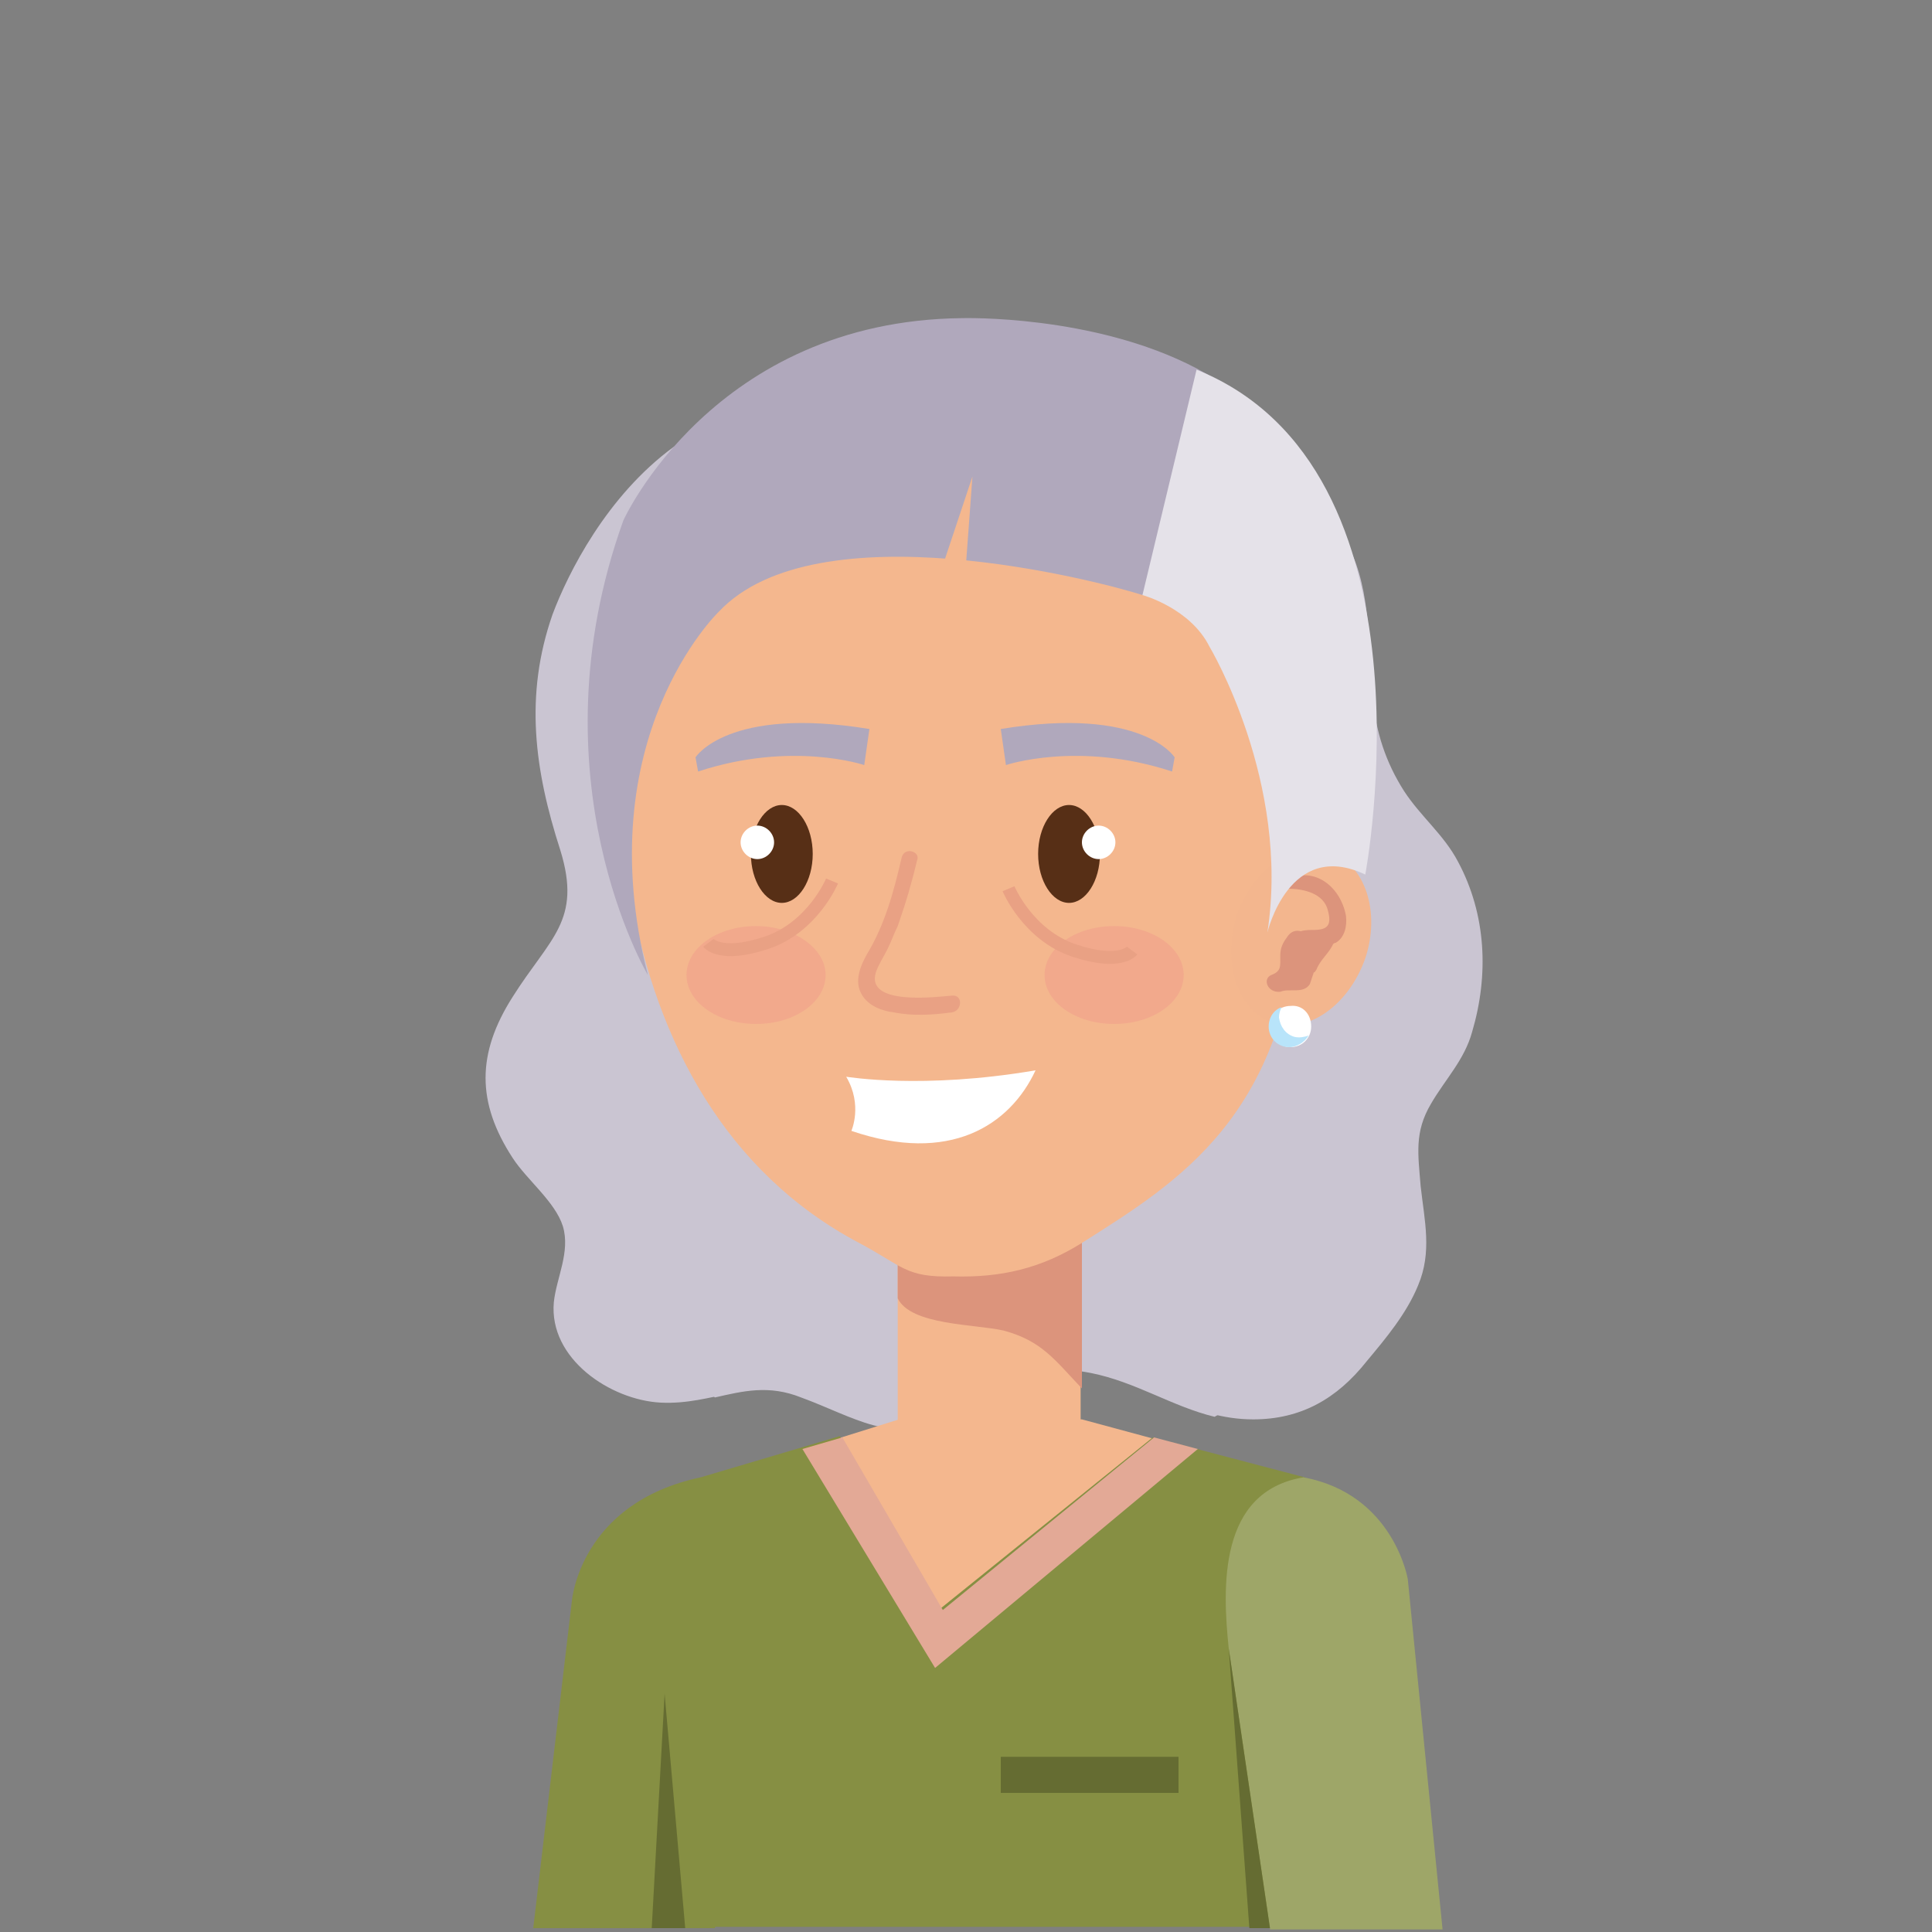 <?xml version="1.0" encoding="UTF-8"?>
<!-- Generator: Adobe Illustrator 25.3.0, SVG Export Plug-In . SVG Version: 6.00 Build 0)  -->
<svg xmlns="http://www.w3.org/2000/svg" xmlns:xlink="http://www.w3.org/1999/xlink" version="1.1" x="0px" y="0px" viewBox="0 0 150 150" style="enable-background:new 0 0 150 150;" xml:space="preserve">
<rect x="0" y="0" width="150" height="150" fill="#808080" stroke="none"/>
<style type="text/css">
	.st0{display:none;}
	.st1{display:inline;}
	.st2{fill:#6CA6C0;}
	.st3{fill:#F4B78E;}
	.st4{fill:#CBEBFB;}
	.st5{fill:#8F5643;}
	.st6{fill:#DC947C;}
	.st7{fill:#572F16;}
	.st8{fill:#CAC5D2;}
	.st9{fill:#E9A184;}
	.st10{fill:#F3B68E;}
	.st11{fill:none;stroke:#E89780;stroke-width:0.873;stroke-miterlimit:10;}
	.st12{fill:#FFFFFF;}
	.st13{fill:#A67868;}
	.st14{fill:#B8E4FA;}
	.st15{fill:#CF5E4A;}
	.st16{fill:#EE7857;}
	.st17{fill:#8AD6F7;}
	.st18{fill:none;stroke:#E9A184;stroke-miterlimit:10;}
	.st19{fill:#868F43;}
	.st20{fill:#39C1D7;}
	.st21{fill:#B0A8BC;}
	.st22{fill:#DA9860;}
	.st23{fill:#E5E2E9;}
	.st24{fill:#9EA668;}
	.st25{fill:#656C32;}
	.st26{fill:#F2A98C;}
	.st27{fill:#E3A996;}
	.st28{fill:#482B21;}
	.st29{fill:#00B9D4;}
	.st30{fill:#3B1600;}
	.st31{fill:#6C4032;}
	.st32{fill:#CDEEEA;}
	.st33{fill:#B4CBD8;}
	.st34{fill:#EABFB0;}
	.st35{fill:#56716E;}
	.st36{fill:#CDA467;}
	.st37{fill:#3E2807;}
	.st38{fill:#563401;}
	.st39{fill:#44BD34;}
	.st40{fill:#AC6801;}
	.st41{fill:#BD8634;}
	.st42{fill:#7A4B49;}
	.st43{fill:#D04700;}
	.st44{fill:#A36462;}
	.st45{fill:#B5B08E;}
	.st46{fill:#413F34;}
	.st47{fill:#514E39;}
	.st48{fill:#382C23;}
	.st49{fill:#BA7C50;}
	.st50{fill:#007B8B;}
	.st51{fill:#D8865B;}
	.st52{fill:#FF5300;}
	.st53{fill:#E1AD80;}
	.st54{fill:#723517;}
	.st55{fill:#005C68;}
	.st56{fill:#337D86;}
	.st57{fill:#00454E;}
</style>
<g id="Calque_1" class="st0">
	<g class="st1">
		<g>
			<g>
				<polygon class="st2" points="62.9,96.5 69.5,96.5 69.5,102.9 60.6,102.9     "></polygon>
			</g>
		</g>
		<g>
			<g>
				<polygon class="st2" points="77.1,96.5 83.9,96.5 83.9,102.9 75,102.9     "></polygon>
			</g>
		</g>
		<g>
			<polygon class="st3" points="45.5,149.8 45.5,106.3 64.1,100.8 81.4,100.8 100.5,107 100.5,149.8    "></polygon>
		</g>
		<g>
			<polygon class="st3" points="45.5,149.8 45.5,106.3 64.1,100.8 81.4,100.8 100.5,107 100.5,149.8    "></polygon>
		</g>
		<g>
			<polygon class="st4" points="45.5,149.8 45.5,106.3 64.1,100.8 69.5,115.5 81.4,100.8 100.5,107 100.5,149.8    "></polygon>
		</g>
		<path class="st5" d="M24.9,149.8h21.8c4.2-33.4-4.9-42.3-4.9-42.3s-12.2,3.4-13.4,13.2L24.9,149.8z"></path>
		<rect x="64.1" y="87.6" class="st3" width="17.3" height="13.7"></rect>
		<path class="st6" d="M74.1,94.4c-2.6-0.5-8.7-0.4-9.9-2.5v-4.4h17.3v11.4C78.9,96.7,77.7,95.1,74.1,94.4z"></path>
		<g>
			<path class="st3" d="M47.9,36.4c2.7-16.2,24.9-16.2,24.9-16.2s22.2,0,24.9,16.2c0,0,3.4,23.3-1.5,38.9     c-2.3,7.2-10.3,12.4-18,15.3c-10.8,3.9-16.9,1.8-21.5-5.1c-7.4-9-7.3-7.2-7.8-15.7C48,52.4,47.9,36.4,47.9,36.4z"></path>
			<g>
				<path class="st7" d="M78.1,53.5c0,2.1,1.1,3.9,2.5,3.9s2.5-1.7,2.5-3.9c0-2.1-1.1-3.9-2.5-3.9C79.2,49.7,78.1,51.4,78.1,53.5z"></path>
				<path class="st7" d="M55.3,53.5c0,2.1,1.1,3.9,2.5,3.9s2.5-1.7,2.5-3.9c0-2.1-1.1-3.9-2.5-3.9C56.4,49.7,55.3,51.4,55.3,53.5z"></path>
			</g>
			<g>
				<path class="st8" d="M63.1,47c0,0-5.7-1.5-13.2,0.4l-0.5-1.9c0,0,3.1-3,14.4-1.6L63.1,47z"></path>
				<path class="st8" d="M75.4,47c0,0,5.7-1.5,13.2,0.4l0.5-1.9c0,0-3.1-3-14.4-1.6L75.4,47z"></path>
			</g>
			<g>
				<g>
					<path class="st9" d="M66.7,51.4c-0.6,2.6-1.1,5.1-1.7,7.7c-0.3,1.4-0.7,2.8-1.2,4.2c-0.2,0.6-0.5,1.2-0.8,1.7s-1,1.4-0.9,2       c0.2,0.7,0.9,1.1,1.5,1.4c2.2,1,4.9,0.7,7.3,0.4c0.9-0.1,0.5-1.4-0.4-1.3c-2,0.3-4.3,0.6-6.2-0.2c-0.3-0.1-0.5-0.3-0.8-0.5       c-0.1-0.1,0.1,0.1,0,0l-0.1-0.1l0,0l0.1,0.1l0,0c0,0.2,0,0.3-0.1,0.5c1-1.8,1.9-3.6,2.5-5.6c0.9-3.2,1.5-6.5,2.2-9.8       C68.2,50.9,66.9,50.5,66.7,51.4L66.7,51.4z"></path>
				</g>
			</g>
			<g>
				<g>
					<path class="st10" d="M96.3,67.9c2.8,0.9,6-1.3,7.2-5c1.2-3.7,0-7.4-2.8-8.3c-2.8-0.9-6,1.3-7.2,5       C92.3,63.2,93.6,66.9,96.3,67.9z"></path>
					<path class="st6" d="M96.2,64.1c0.8-0.3,0.7-0.7,0.7-1.5c0-0.6,0.2-1,0.5-1.4c0.3-0.5,0.7-0.6,1.1-0.5c0.3-0.1,0.7-0.1,1-0.1       c1.1,0,1.4-0.4,1.1-1.5c-0.4-1.3-1.8-1.7-3.1-1.7c-0.6,0-0.8-0.4-0.1-0.7c2.2-1.1,4.3,0.6,4.6,2.8c0.1,0.8-0.1,1.7-0.8,2.1       c0,0-0.1,0-0.2,0.1c-0.3,0.7-1,1.2-1.3,2c-0.1,0.1-0.1,0.2-0.2,0.2c-0.1,0.3-0.2,0.6-0.3,0.9c-0.5,0.8-1.6,0.3-2.3,0.6       C95.9,65.5,95.5,64.4,96.2,64.1z"></path>
				</g>
			</g>
			<path class="st11" d="M70.2,80.8c0,0-1.2,0.4-2.9,0"></path>
			<path class="st12" d="M61.6,74.1l1.4,3.5c0,0,7.1,4.8,12.8-2.3C75.9,75.3,65.3,77.4,61.6,74.1z"></path>
			<g>
				<path class="st8" d="M55.2,13.8c1.6-3.2-4.2-6.1-4.2-6.1c10.8-4,14.2,3.3,14.2,3.3c0.9-3.1-2.5-6.3-2.5-6.3      C74.7,1.6,79,8.3,79,8.3c0.4-2.3-0.8-4.2-0.8-4.2c18.7-0.2,20.4,11.1,20.4,11.1c9.5,1.8,7.9,14.3,7.9,14.3s-0.9,10.1-3.4,26.8      c0,0-5.9-4.2-7,3.5l-2.4-0.2l1.6-16.9c0.2-2.4-0.4-5.1-1.4-7.3c-4.3-8.7-14.5-8.9-22.9-9.3c-8.9-0.4-20.3,0.7-21.9,11.4      c0,0,0,7.6-0.4,19.3c0,0-1.7-13.2-2.5-19.5c-2.3-17.5,1.4-18.8,1.4-18.8s0.4-2.6-4.1-4.2C43.1,14.3,48.5,10.4,55.2,13.8z"></path>
			</g>
			<path class="st12" d="M84.1,52.9c0,0.7-0.6,1.3-1.3,1.3c-0.7,0-1.3-0.6-1.3-1.3s0.6-1.3,1.3-1.3C83.5,51.5,84.1,52.1,84.1,52.9z"></path>
			<path class="st12" d="M60.8,52.9c0,0.7-0.6,1.3-1.3,1.3s-1.3-0.6-1.3-1.3s0.6-1.3,1.3-1.3C60.2,51.5,60.8,52.1,60.8,52.9z"></path>
		</g>
		<path class="st5" d="M59.2,102.2l-13.7,4.1c0,0-10.3,2.1-9.8,7.3L35.2,140v9.7h24V102.2z"></path>
		<path class="st5" d="M105.7,108.6l-19.8-6.4v47.5h26l1.2-32.3C113.1,111.6,105.7,108.6,105.7,108.6z"></path>
		<path class="st5" d="M100.5,149.8c-2.5-30.4,4.7-41.3,4.7-41.3s17.3,2.9,17.4,18.1l0.7,23.2H100.5z"></path>
		<g>
			<polygon class="st13" points="52.3,149.8 59.2,149.8 59.2,102.2 52.1,104.4 48.1,131.5 54.1,134.4 49.4,135.3    "></polygon>
		</g>
		<g>
			<polygon class="st13" points="92.8,149.8 85.9,149.8 85.9,102.2 93,104.4 97,131.5 91,134.4 95.7,135.3    "></polygon>
		</g>
		<g>
			<g>
				<polygon class="st14" points="69.5,115.5 68.2,105.9 64.5,100.9 57.2,103.4     "></polygon>
			</g>
		</g>
		<g>
			<g>
				<polygon class="st14" points="69.5,115.5 74.4,105.9 82.4,98.3 88.4,103.9     "></polygon>
			</g>
		</g>
		<g>
			<polygon class="st15" points="75.8,149.8 74,115.8 68.5,115.8 66.7,149.8    "></polygon>
		</g>
		<g>
			<polygon class="st16" points="74,115.8 76.3,110.8 74.4,105.8 68.2,105.8 66.2,110.8 68.5,115.8    "></polygon>
		</g>
		<g>
			<g>
				<polygon class="st17" points="62.9,96.5 51.6,105.1 60,115.1 67.2,104.5     "></polygon>
			</g>
		</g>
		<g>
			<g>
				<polygon class="st17" points="83.9,96.5 93.1,104.2 85.5,112.5 75.9,104.5     "></polygon>
			</g>
		</g>
		<path class="st18" d="M76.3,58c0,0,1.5,3.6,5.1,4.8s4.5,0,4.5,0"></path>
		<path class="st18" d="M62.6,57.4c0,0-1.5,3.6-5.1,4.8c-3.6,1.2-4.5,0-4.5,0"></path>
	</g>
</g>
<g id="Calque_2">
	<g>
		<path class="st8" d="M52.3,34.7c-5.2,3.8-8.2,9.8-9.4,13C40.7,54,41.5,59.8,43.5,66c1.7,5.5-0.8,6.8-3.7,11.4    c-2.8,4.4-2.8,8.2,0,12.5c1.1,1.7,3.3,3.4,3.9,5.3c0.6,2-0.5,4-0.7,5.9c-0.4,4.4,4.4,7.6,8.3,7.8c4.1,0.2,6.9-2,11-0.5    c4.1,1.5,7.1,3.7,11.1,1.6c4.3-2.3,6.3-4.5,11.4-3.5c4.5,0.8,7.7,3.7,12.5,3.7c3.7,0,6.5-1.6,8.8-4.5c1.5-1.8,3.1-3.7,4-5.9    c1.1-2.6,0.5-5,0.2-7.7c-0.2-2.5-0.5-4.2,0.8-6.4c1.1-1.9,2.6-3.4,3.2-5.6c1.3-4.4,1.1-9.1-1.1-13.2c-1.1-2.1-2.9-3.5-4.2-5.5    c-1.4-2.2-2.2-4.6-2.4-7.2c-0.4-4-0.1-8.2-1.9-11.8c-4.7-9.2-18-7.5-26.3-8c-5.9-0.3-10.8,0.2-16.3,2.2    C58.9,37.7,55.3,35.9,52.3,34.7"></path>
		<path class="st8" d="M98.4,92.1c1.6-3.9,3.8-7.3,3.2-11.7c-0.4-3.7-1.8-7.2-3.9-10.3c-4.2-6.4-10.7-12-18.2-13.9    c-3.4-0.9-6.9-1-10.4-0.8c-4.1,0.2-8.2,0.9-11.4,3.5c-3,5-6.2,10.5-6.7,16.4c-0.2,2.8,0,5.7,1,8.4c0.9,2.3,2.2,4.5,2.8,6.9    c1.2,5.2-2.9,14.1,0.7,17.9c2.2-0.5,4.2-1,6.7,0c4.1,1.5,7.1,3.7,11.1,1.6c4.3-2.3,6.3-4.5,11.4-3.5c3.5,0.7,6.3,2.6,9.6,3.4    C99.8,107.1,96.5,96.6,98.4,92.1z"></path>
		<path class="st3" d="M69.8,110.2l-14.7,4.6c0,0-8,2.3-8,8.8l0.2,13.3h61.9l-0.7-11.3c-0.7-8.9-7.1-10.7-7.1-10.7L84,110.2H69.8z"></path>
		<g>
			<path class="st19" d="M41.4,149.7h14.1l3.1-8.9c12.4-20.8-4.2-26.1-4.2-26.1c-9.4,2-10,9.6-10,9.6L41.4,149.7z"></path>
		</g>
		<polygon class="st3" points="54.4,149.4 53.1,135.3 99.7,135.3 96.9,149.4   "></polygon>
		<polygon class="st20" points="54.4,149.4 53.1,135.3 99.7,135.3 96.9,149.4   "></polygon>
		<rect x="69.7" y="96.6" class="st3" width="14.2" height="13.7"></rect>
		<path class="st6" d="M77.9,103.3c-2.2-0.5-7.2-0.4-8.2-2.5v-4.4H84v11.4C81.9,105.6,80.9,104.1,77.9,103.3z"></path>
		<path class="st3" d="M77,34.4c20,0,24.9,16.8,23.9,35.7C100,86.7,91.4,91.8,84,96.5c-3.2,2-6.3,2.7-10,2.6    c-3.7,0.1-3.9-0.8-7.3-2.6C56.3,91,51,80.8,49,69.8C45.6,51.1,57,34.4,77,34.4z"></path>
		<g>
			<g>
				<path class="st10" d="M98.8,79.4c2.7,0.9,5.9-1.3,7.2-5c1.2-3.6,0-7.3-2.8-8.3c-2.7-0.9-5.9,1.3-7.2,5      C94.9,74.8,96.1,78.5,98.8,79.4z"></path>
				<path class="st6" d="M98.7,75.7c0.8-0.3,0.7-0.7,0.7-1.5c0-0.6,0.2-1,0.5-1.4c0.3-0.5,0.7-0.6,1.1-0.5c0.3-0.1,0.7-0.1,1-0.1      c1.1,0,1.4-0.4,1.1-1.5c-0.3-1.3-1.8-1.7-3.1-1.7c-0.6,0-0.8-0.4-0.1-0.7c2.2-1.1,4.2,0.6,4.6,2.8c0.1,0.8-0.1,1.7-0.8,2.1      c0,0-0.1,0-0.2,0.1c-0.3,0.7-1,1.2-1.3,2c-0.1,0.1-0.1,0.2-0.2,0.2c-0.1,0.3-0.2,0.6-0.3,0.9c-0.5,0.8-1.6,0.3-2.3,0.6      C98.4,77.1,98,76,98.7,75.7z"></path>
			</g>
		</g>
		<g>
			<path class="st7" d="M80.6,66.3c0,2.1,1.1,3.8,2.4,3.8c1.3,0,2.4-1.7,2.4-3.8s-1.1-3.8-2.4-3.8C81.7,62.5,80.6,64.2,80.6,66.3z"></path>
			<path class="st7" d="M58.3,66.3c0,2.1,1.1,3.8,2.4,3.8c1.3,0,2.4-1.7,2.4-3.8s-1.1-3.8-2.4-3.8C59.4,62.5,58.3,64.2,58.3,66.3z"></path>
		</g>
		<g>
			<g>
				<path class="st21" d="M78.1,59.4c0,0,5.6-1.9,12.9,0.5l0.2-1.1c0,0-2.5-4-13.5-2.2L78.1,59.4z"></path>
			</g>
		</g>
		<g>
			<g>
				<path class="st21" d="M67.1,59.4c0,0-5.6-1.9-12.9,0.5L54,58.8c0,0,2.5-4,13.5-2.2L67.1,59.4z"></path>
			</g>
		</g>
		<g>
			<g>
				<path class="st9" d="M70,66.6c-0.6,2.6-1.3,5.2-2.7,7.5c-0.5,0.9-1,2.1-0.4,3.1c0.5,0.9,1.6,1.3,2.5,1.4c1.5,0.3,3,0.2,4.5,0      c0.8-0.1,0.9-1.4,0-1.3c-1.2,0.1-6.7,0.8-5.9-1.8c0.2-0.6,0.6-1.2,0.9-1.8c0.3-0.6,0.5-1.2,0.8-1.8c0.6-1.7,1.1-3.4,1.5-5.1      C71.5,66.1,70.2,65.7,70,66.6L70,66.6z"></path>
			</g>
		</g>
		<g>
			<path class="st12" d="M80.4,83.1c-2,4.3-6.7,7.3-14.3,4.7c0,0,0.9-2-0.4-4.2C65.8,83.6,71.6,84.6,80.4,83.1"></path>
		</g>
		<path class="st21" d="M93.8,29.1c0,0,3,10.9-5.1,17.1c-3.4-1.1-25.3-6.8-32.9,1.3c0,0-10.2,9.8-5.5,28.2c0,0-9.1-15.3-1.9-35.3    c0,0,7-15.5,26.3-15.7c0,0,10.2-0.3,18.2,3.9L93.8,29.1z"></path>
		<path class="st23" d="M93.9,50.2c0,0,6.3,10.5,4.5,22.2c0,0,1.7-7.3,7.6-4.5c0,0,6-31.5-13.1-39.2l-4.2,17.5    C88.7,46.2,92.4,47.2,93.9,50.2z"></path>
		<polygon class="st3" points="75.5,37 74.8,46.5 72.5,46   "></polygon>
		<path class="st19" d="M89.5,111.6l11.8,3.1c0,0,4.4,3.3,3.2,9.3l-5.2,25.6H53.2L52,135.6l-0.4-4.1c-1.5-13.5,2.8-16.8,2.8-16.8    l10.8-3.2l7.8,13.4L89.5,111.6z"></path>
		<path class="st12" d="M86.6,65.4c0,0.7-0.6,1.3-1.3,1.3c-0.7,0-1.3-0.6-1.3-1.3c0-0.7,0.6-1.3,1.3-1.3    C86,64.1,86.6,64.7,86.6,65.4z"></path>
		<path class="st12" d="M60.1,65.4c0,0.7-0.6,1.3-1.3,1.3c-0.7,0-1.3-0.6-1.3-1.3c0-0.7,0.6-1.3,1.3-1.3    C59.5,64.1,60.1,64.7,60.1,65.4z"></path>
		<path class="st24" d="M98.6,149.7L95.4,128c-0.5-4.8-0.8-12.2,5.8-13.3c7,1.3,8.1,7.9,8.1,7.9l1.3,13.1l1.4,14.1H98.6z"></path>
		<polygon class="st25" points="98.6,149.7 95.4,128 97,149.7   "></polygon>
		<polygon class="st25" points="50.6,149.7 53.2,149.7 51.6,131.5   "></polygon>
		<g>
			<path class="st12" d="M101.8,79.7c0,0.9-0.7,1.6-1.6,1.6c-0.9,0-1.6-0.7-1.6-1.6c0-0.9,0.7-1.6,1.6-1.6     C101.1,78,101.8,78.7,101.8,79.7z"></path>
			<path class="st14" d="M100.5,80.5L100.5,80.5c-0.7-0.2-1.1-0.8-1.2-1.5c0,0,0,0,0,0c0-0.3,0.1-0.6,0.2-0.8c-0.6,0.2-1,0.8-1,1.5     c0,0.9,0.7,1.6,1.6,1.6c0.6,0,1.2-0.4,1.5-0.9C101.3,80.5,100.9,80.6,100.5,80.5z"></path>
		</g>
		<g>
			<g>
				<path class="st26" d="M91.9,75.7c0,2.1-2.4,3.8-5.4,3.8c-3,0-5.4-1.7-5.4-3.8c0-2.1,2.4-3.8,5.4-3.8      C89.5,71.9,91.9,73.6,91.9,75.7z"></path>
			</g>
			<g>
				<path class="st26" d="M64.1,75.7c0,2.1-2.4,3.8-5.4,3.8c-3,0-5.4-1.7-5.4-3.8c0-2.1,2.4-3.8,5.4-3.8      C61.6,71.9,64.1,73.6,64.1,75.7z"></path>
			</g>
		</g>
		<polygon class="st27" points="65.4,111.6 73.2,125 89.6,111.6 93,112.5 72.6,129.5 62.3,112.5   "></polygon>
		<rect x="77.7" y="136.4" class="st25" width="13.8" height="2.8"></rect>
	</g>
	<path class="st18" d="M78.3,69c0,0,1.5,3.6,5.1,4.8s4.5,0,4.5,0"></path>
	<path class="st18" d="M64.6,68.4c0,0-1.5,3.6-5.1,4.8s-4.5,0-4.5,0"></path>
</g>
<g id="Calque_3" class="st0">
	<g class="st1">
		<path class="st28" d="M44.3,48c-1.9,6.6-3.2,13-2.9,20c0.3,6.7,3.2,10.4,5.7,16.3c2.4,5.7,0.6,10.8-1.9,16c-1.5,3-2.1,6.7-1,10    c1,3.1,3.7,3.6,5.3,6c1.6,2.3,0.5,5.4,0.9,8c0.5,3,2.4,5.7,5,7.4c2.2,1.4,6.5,2.5,9.1,1.8c3.2-0.8,4.9-4,8.3-4.6    c6.7-1.1,11.9,6.3,18.3,7.3c4.4,0.7,6.3-1.8,8-5.3c1.6-3.4,1.8-3.2,5.3-5c7-3.5,2.7-8.5,3.3-14.7c0.6-6.3,7.7-9.3,7.3-15.3    c-0.2-3.3-1.5-5.9-1.3-9.4c0.2-3,1.5-5.4,2-8.2c0.9-4.7,0.1-6.8-2.7-10.4c-2.2-2.9-2.3-4.8-2.3-8.3c0-7.1-0.8-15.1-6-19.6    c-4.4-3.9-7.4-7.3-13-8.8c-3.5-0.9-6.2-2.6-9.9-2.6c-7.3-0.1-17,0-24,2.5C51.5,33.3,46,42,44.3,48z"></path>
		<path class="st3" d="M69.5,110.4l-14.7,4.6c0,0-8,2.3-8,8.8L47,137h61.9l-0.7-11.3c-0.7-8.9-7.1-10.7-7.1-10.7l-17.3-4.6H69.5z"></path>
		<g>
			<path class="st29" d="M41.1,149.9h14.1l3.1-8.9c12.4-20.8-4.2-26.1-4.2-26.1c-9.4,2-10,9.6-10,9.6L41.1,149.9z"></path>
		</g>
		<polygon class="st3" points="54.1,149.6 52.8,135.5 99.4,135.5 96.6,149.6   "></polygon>
		<polygon class="st20" points="54.1,149.6 52.8,135.5 99.4,135.5 96.6,149.6   "></polygon>
		<rect x="69.4" y="96.8" class="st3" width="14.2" height="13.7"></rect>
		<path class="st6" d="M77.6,103.5c-2.2-0.5-7.2-0.4-8.2-2.5v-4.4h14.2v11.4C81.6,105.8,80.6,104.3,77.6,103.5z"></path>
		<path class="st3" d="M76.1,34.9c20,0,24.9,16.8,23.9,35.7C99,87.2,90.4,92.4,83,97c-3.2,2-6.3,2.7-10,2.6    c-3.7,0.1-3.9-0.8-7.3-2.6C55.3,91.5,50,81.3,48,70.3C44.6,51.6,56.1,34.9,76.1,34.9z"></path>
		<g>
			<g>
				<path class="st10" d="M98.5,79.6c2.7,0.9,5.9-1.3,7.2-5c1.2-3.6,0-7.3-2.8-8.3c-2.7-0.9-5.9,1.3-7.2,5      C94.6,75,95.8,78.7,98.5,79.6z"></path>
				<path class="st6" d="M98.4,75.9c0.8-0.3,0.7-0.7,0.7-1.5c0-0.6,0.2-1,0.5-1.4c0.3-0.5,0.7-0.6,1.1-0.5c0.3-0.1,0.7-0.1,1-0.1      c1.1,0,1.4-0.4,1.1-1.5c-0.3-1.3-1.8-1.7-3.1-1.7c-0.6,0-0.8-0.4-0.1-0.7c2.2-1.1,4.2,0.6,4.6,2.8c0.1,0.8-0.1,1.7-0.8,2.1      c0,0-0.1,0-0.2,0.1c-0.3,0.7-1,1.2-1.3,2c-0.1,0.1-0.1,0.2-0.2,0.2c-0.1,0.3-0.2,0.6-0.3,0.9c-0.5,0.8-1.6,0.3-2.3,0.6      C98.1,77.3,97.7,76.2,98.4,75.9z"></path>
			</g>
		</g>
		<g>
			<path class="st7" d="M80.3,66.5c0,2.1,1.1,3.8,2.4,3.8s2.4-1.7,2.4-3.8s-1.1-3.8-2.4-3.8S80.3,64.4,80.3,66.5z"></path>
			<path class="st7" d="M58,66.5c0,2.1,1.1,3.8,2.4,3.8c1.3,0,2.4-1.7,2.4-3.8s-1.1-3.8-2.4-3.8C59.1,62.7,58,64.4,58,66.5z"></path>
		</g>
		<g>
			<g>
				<path class="st30" d="M77.8,59.5c0,0,5.6-1.9,12.9,0.5L91,59c0,0-2.5-4-13.5-2.2L77.8,59.5z"></path>
			</g>
		</g>
		<g>
			<g>
				<path class="st30" d="M66.8,59.5c0,0-5.6-1.9-12.9,0.5L53.7,59c0,0,2.5-4,13.5-2.2L66.8,59.5z"></path>
			</g>
		</g>
		<g>
			<g>
				<path class="st9" d="M69.7,66.8c-0.6,2.6-1.3,5.2-2.7,7.5c-0.5,0.9-1,2.1-0.4,3.1c0.5,0.9,1.6,1.3,2.5,1.4c1.5,0.3,3,0.2,4.5,0      c0.8-0.1,0.9-1.4,0-1.3c-1.2,0.1-6.7,0.8-5.9-1.8c0.2-0.6,0.6-1.2,0.9-1.8c0.3-0.6,0.5-1.2,0.8-1.8c0.6-1.7,1.1-3.4,1.5-5.1      C71.2,66.3,69.9,65.9,69.7,66.8L69.7,66.8z"></path>
			</g>
		</g>
		<g>
			<path class="st12" d="M80.1,83.3c-2,4.3-6.7,7.3-14.3,4.7c0,0,0.9-2-0.4-4.2C65.5,83.8,71.3,84.8,80.1,83.3"></path>
		</g>
		<path class="st28" d="M92.7,32.2c0,0,1.2,9-6.9,15.2c-3.4-1.1-22.7-5-30.4,3.1c0,0-10.8,9.8-6.1,28.2c0,0-8.5-15.3-1.2-35.3    c1-2.6,2.1-4.9,3.8-7.1c3.9-5,9.2-8.6,15.4-10c6.3-1.4,13.6-2.3,19.5,0.8c1.2,0.6,2.5,1.5,3.4,2.4C90.7,29.8,92.8,31.6,92.7,32.2z    "></path>
		<path class="st31" d="M92.7,32.2l-4.6,12.2c0,0-3,3.6,5.8,11.4c0,0,4.3,4.3,4.1,15.3c0,0,0.2-6,6.4-4.2    C104.4,66.9,112.1,39.2,92.7,32.2z"></path>
		<polygon class="st3" points="90.2,39.3 87.1,48.3 85,47.3   "></polygon>
		<path class="st32" d="M66.9,111.1l-12.7,3.8c0,0-4.3,3.3-2.8,16.8l0.4,4.1l1.2,14.1H99l5.2-25.6c1.2-6-3.2-9.3-3.2-9.3l-14.3-3.8    l-13,9.6L66.9,111.1z"></path>
		<path class="st12" d="M86.3,65.6c0,0.7-0.6,1.3-1.3,1.3c-0.7,0-1.3-0.6-1.3-1.3c0-0.7,0.6-1.3,1.3-1.3    C85.7,64.3,86.3,64.9,86.3,65.6z"></path>
		<path class="st12" d="M63.8,65.6c0,0.7-0.6,1.3-1.3,1.3c-0.7,0-1.3-0.6-1.3-1.3c0-0.7,0.6-1.3,1.3-1.3    C63.2,64.3,63.8,64.9,63.8,65.6z"></path>
		<path class="st29" d="M98.3,149.9l-3.3-21.7c-0.5-4.8-0.8-12.2,5.8-13.3c7,1.3,8.1,7.9,8.1,7.9l1.3,13.1l1.4,14.1H98.3z"></path>
		<polygon class="st33" points="98.3,149.9 95.1,128.2 96,149.9   "></polygon>
		<polygon class="st33" points="50.3,149.9 52.9,149.9 51.3,131.7   "></polygon>
		<g>
			<path class="st12" d="M101.5,79.8c0,0.9-0.7,1.6-1.6,1.6c-0.9,0-1.6-0.7-1.6-1.6c0-0.9,0.7-1.6,1.6-1.6     C100.8,78.2,101.5,78.9,101.5,79.8z"></path>
			<path class="st14" d="M100.2,80.7L100.2,80.7c-0.7-0.2-1.1-0.8-1.2-1.5c0,0,0,0,0,0c0-0.3,0.1-0.6,0.2-0.8c-0.6,0.2-1,0.8-1,1.5     c0,0.9,0.7,1.6,1.6,1.6c0.7,0,1.2-0.4,1.5-0.9C101,80.7,100.6,80.8,100.2,80.7z"></path>
		</g>
		<g>
			<g>
				<path class="st26" d="M91.6,75.9c0,2.1-2.4,3.8-5.4,3.8s-5.4-1.7-5.4-3.8c0-2.1,2.4-3.8,5.4-3.8S91.6,73.8,91.6,75.9z"></path>
			</g>
			<g>
				<path class="st26" d="M63.8,75.9c0,2.1-2.4,3.8-5.4,3.8c-3,0-5.4-1.7-5.4-3.8c0-2.1,2.4-3.8,5.4-3.8      C61.3,72.1,63.8,73.8,63.8,75.9z"></path>
			</g>
		</g>
		<rect x="78.7" y="134.2" class="st33" width="14.4" height="2"></rect>
		<g>
			<path class="st6" d="M40.8,150H55l3.1-8.9c12.4-20.8-4.2-26.1-4.2-26.1c-9.4,2-10,9.6-10,9.6L40.8,150z"></path>
		</g>
		<path class="st27" d="M67.3,150H52.6l-1.2-14.1l-0.4-4.1c-1.5-13.5,2.8-16.8,2.8-16.8l13.4-3.9V150z"></path>
		<g>
			<polygon class="st34" points="60.4,150 67.3,150 67.3,111.1 60.2,113.2 56.2,140.6 62.2,143.5 57.5,144.5    "></polygon>
		</g>
		<path class="st27" d="M85.8,149.9h12.9l5.2-25.6c1.2-6-3.1-9.4-3.1-9.4l-15.1-4.1L85.8,149.9z"></path>
		<path class="st6" d="M98.3,149.9l-3.3-21.7c-0.5-4.8-0.8-12.2,5.8-13.3c7,1.3,8.1,7.9,8.1,7.9l1.3,13.1l1.4,14.1H98.3z"></path>
		<g>
			<polygon class="st34" points="92.6,149.9 85.7,149.9 85.7,110.8 92.7,112.7 96.7,140.5 90.8,143.5 95.5,144.4    "></polygon>
		</g>
	</g>
</g>
<g id="Calque_4" class="st0">
	<g class="st1">
		<g>
			<polygon class="st3" points="49.1,150.5 49.1,107 67.7,101.5 85,101.5 104.1,107.7 104.1,150.5    "></polygon>
		</g>
		<g>
			<polygon class="st3" points="49.1,150.5 49.1,107 67.7,101.5 85,101.5 104.1,107.7 104.1,150.5    "></polygon>
		</g>
		<path class="st35" d="M28.5,150.5h21.8c4.2-33.4-4.9-42.3-4.9-42.3s-12.2,3.4-13.4,13.2L28.5,150.5z"></path>
		<rect x="67.7" y="88.3" class="st3" width="17.3" height="13.7"></rect>
		<path class="st6" d="M77.7,95.1c-2.6-0.5-8.7-0.4-9.9-2.5v-4.4H85v11.4C82.5,97.4,81.3,95.8,77.7,95.1z"></path>
		<g>
			<path class="st3" d="M51.5,37.1c2.7-16.2,24.9-16.2,24.9-16.2s22.2,0,24.9,16.2c0,0,3.4,23.3-1.5,38.9     c-2.3,7.2-10.3,12.4-18,15.3c-10.8,3.9-16.9,1.8-21.5-5.1c-7.4-9-7.3-7.2-7.8-15.7C51.6,53.1,51.5,37.1,51.5,37.1z"></path>
			<g>
				<path class="st7" d="M81.7,54.3c0,2.1,1.1,3.9,2.5,3.9c1.4,0,2.5-1.7,2.5-3.9c0-2.1-1.1-3.9-2.5-3.9      C82.8,50.4,81.7,52.1,81.7,54.3z"></path>
				<path class="st7" d="M58.9,54.3c0,2.1,1.1,3.9,2.5,3.9c1.4,0,2.5-1.7,2.5-3.9c0-2.1-1.1-3.9-2.5-3.9      C60,50.4,58.9,52.1,58.9,54.3z"></path>
			</g>
			<g>
				<path class="st36" d="M66.8,47.8c0,0-5.7-1.5-13.2,0.4L53,46.3c0,0,3.1-3,14.4-1.6L66.8,47.8z"></path>
				<path class="st36" d="M79,47.8c0,0,5.7-1.5,13.2,0.4l0.5-1.9c0,0-3.1-3-14.4-1.6L79,47.8z"></path>
			</g>
			<g>
				<g>
					<path class="st9" d="M70.3,52.1c-0.6,2.6-1.1,5.1-1.7,7.7c-0.3,1.4-0.7,2.8-1.2,4.2c-0.2,0.6-0.5,1.2-0.8,1.7       c-0.3,0.5-1,1.4-0.9,2c0.2,0.7,0.9,1.1,1.5,1.4c2.2,1,4.9,0.7,7.3,0.4c0.9-0.1,0.5-1.4-0.4-1.3c-2,0.3-4.3,0.6-6.2-0.2       c-0.3-0.1-0.5-0.3-0.8-0.5c-0.1-0.1,0.1,0.1,0,0c0,0-0.1-0.1-0.1-0.1c0,0,0,0,0,0c0,0,0.1,0.1,0.1,0.1c0,0,0,0,0,0       c0,0.2,0,0.3-0.1,0.5c1-1.8,1.9-3.6,2.5-5.6c0.9-3.2,1.5-6.5,2.2-9.8C71.8,51.6,70.5,51.2,70.3,52.1L70.3,52.1z"></path>
				</g>
			</g>
			<g>
				<g>
					<path class="st10" d="M99.9,68.6c2.8,0.9,6-1.3,7.2-5c1.2-3.7,0-7.4-2.8-8.3c-2.8-0.9-6,1.3-7.2,5C95.9,64,97.2,67.7,99.9,68.6       z"></path>
					<path class="st6" d="M99.8,64.8c0.8-0.3,0.7-0.7,0.7-1.5c0-0.6,0.2-1,0.5-1.4c0.3-0.5,0.7-0.6,1.1-0.5c0.3-0.1,0.7-0.1,1-0.1       c1.1,0,1.4-0.4,1.1-1.5c-0.4-1.3-1.8-1.7-3.1-1.7c-0.6,0-0.8-0.4-0.1-0.7c2.2-1.1,4.3,0.6,4.6,2.8c0.1,0.8-0.1,1.7-0.8,2.1       c0,0-0.1,0-0.2,0.1c-0.3,0.7-1,1.2-1.3,2c-0.1,0.1-0.1,0.2-0.2,0.2c-0.1,0.3-0.2,0.6-0.3,0.9c-0.5,0.8-1.6,0.3-2.3,0.6       C99.5,66.2,99.1,65.1,99.8,64.8z"></path>
				</g>
			</g>
			<path class="st11" d="M73.8,81.5c0,0-1.2,0.4-2.9,0"></path>
			<path class="st12" d="M65.2,74.9l1.4,3.5c0,0,7.1,4.8,12.8-2.3C79.5,76,69,78.1,65.2,74.9z"></path>
			<g>
				<path class="st36" d="M102.1,15.9c7.3,2.7,7.9,14.3,7.9,14.3c0,0-0.9,10.1-3.4,26.8c0,0-5.9-4.2-7,3.5L97,60.3      c0,0,1.6-16.9,1.6-16.9c0.2-2.4-0.4-5.1-1.4-7.3c-4.3-8.7-14.5-8.9-22.9-9.3c-8.9-0.4-20.3,0.7-21.9,11.4c0,0,0,7.6-0.4,19.3      c0,0-1.6-13.2-2.5-19.5c-2-14.1,1.4-18.8,1.4-18.8S54.5,1.4,85.5,2.4c0,0-1.5,2.8-1.3,5.5c0,0,3.8-3.6,12.3-3.5      c0,0-0.9,2.5,0,4.8c0,0,2.6-2.3,7.5-1.3C104.1,7.9,99.8,12.4,102.1,15.9z"></path>
			</g>
			<path class="st12" d="M87.7,53.6c0,0.7-0.6,1.3-1.3,1.3c-0.7,0-1.3-0.6-1.3-1.3c0-0.7,0.6-1.3,1.3-1.3     C87.1,52.2,87.7,52.8,87.7,53.6z"></path>
			<path class="st12" d="M60.4,53.6c0,0.7-0.6,1.3-1.3,1.3c-0.7,0-1.3-0.6-1.3-1.3c0-0.7,0.6-1.3,1.3-1.3     C59.9,52.2,60.4,52.8,60.4,53.6z"></path>
			<path class="st6" d="M81.9,64.1c0,0.7-0.6,1.3-1.3,1.3c-0.7,0-1.3-0.6-1.3-1.3c0-0.7,0.6-1.3,1.3-1.3     C81.3,62.8,81.9,63.4,81.9,64.1z"></path>
			<path class="st6" d="M88.1,62.4c0,0.7-0.6,1.3-1.3,1.3c-0.7,0-1.3-0.6-1.3-1.3c0-0.7,0.6-1.3,1.3-1.3     C87.5,61,88.1,61.6,88.1,62.4z"></path>
			<path class="st6" d="M86.3,67.3c0,0.7-0.6,1.3-1.3,1.3c-0.7,0-1.3-0.6-1.3-1.3c0-0.7,0.6-1.3,1.3-1.3     C85.8,66,86.3,66.6,86.3,67.3z"></path>
			<path class="st6" d="M58.5,63.4c0,0.7-0.6,1.3-1.3,1.3c-0.7,0-1.3-0.6-1.3-1.3c0-0.7,0.6-1.3,1.3-1.3     C57.9,62,58.5,62.6,58.5,63.4z"></path>
			<path class="st6" d="M64.7,61.6c0,0.7-0.6,1.3-1.3,1.3c-0.7,0-1.3-0.6-1.3-1.3c0-0.7,0.6-1.3,1.3-1.3     C64.1,60.3,64.7,60.9,64.7,61.6z"></path>
			<path class="st6" d="M63,66.6c0,0.7-0.6,1.3-1.3,1.3c-0.7,0-1.3-0.6-1.3-1.3c0-0.7,0.6-1.3,1.3-1.3C62.4,65.3,63,65.9,63,66.6z"></path>
		</g>
		<path class="st35" d="M109.3,109.3c0,0,7.4,3,7.4,8.8l-1.2,32.3h-11.4H89.5H62.8H49.1H38.8v-9.7l0.5-26.4    c-0.5-5.2,9.8-7.3,9.8-7.3l14.6-4.3l9.5,13.5l16.2-13.3L109.3,109.3z"></path>
		<path class="st35" d="M104.1,150.5c-2.5-30.4,4.7-41.3,4.7-41.3s17.3,2.9,17.4,18.1l0.7,23.2H104.1z"></path>
		<rect x="79.5" y="136.5" class="st33" width="19.6" height="2"></rect>
		<polygon class="st33" points="105.7,150.5 102.4,128.8 103.4,150.5   "></polygon>
		<polygon class="st33" points="46.5,150.5 49.1,150.5 49.1,132.3   "></polygon>
	</g>
</g>
<g id="Calque_5" class="st0">
	<g class="st1">
		<path class="st37" d="M107.7,48.1c1.9,6.6,3.2,13,2.9,20c-0.3,6.7-3.2,10.4-5.7,16.3c-2.4,5.7-0.6,10.8,1.9,16c1.5,3,2.1,6.7,1,10    c-1,3.1-3.7,3.6-5.3,6c-1.6,2.3-0.5,5.4-0.9,8c-0.5,3-2.4,5.7-5,7.4c-2.2,1.4-6.5,2.5-9.1,1.8c-3.2-0.8-4.9-4-8.3-4.6    c-6.7-1.1-11.9,6.3-18.3,7.3c-4.4,0.7-6.3-1.8-8-5.3c-1.6-3.4-1.8-3.2-5.3-5c-7-3.5-2.7-8.5-3.3-14.7c-0.6-6.3-7.7-9.3-7.3-15.3    c0.2-3.3,1.5-5.9,1.3-9.4c-0.2-3-1.5-5.4-2-8.2c-0.9-4.7-0.1-6.8,2.7-10.4c2.2-2.9,2.3-4.8,2.3-8.3c0-7.1,0.8-15.1,6-19.6    c4.4-3.9,7.4-7.3,13-8.8c3.5-0.9,6.2-2.6,9.9-2.6c7.3-0.1,17,0,24,2.5C100.5,33.4,105.9,42.1,107.7,48.1z"></path>
		<path class="st3" d="M82.4,110.5l14.7,4.6c0,0,8,2.3,8,8.8l-0.2,13.3H43l0.7-11.3c0.7-8.9,7.1-10.7,7.1-10.7l17.3-4.6H82.4z"></path>
		<g>
			<path class="st29" d="M110.8,150.1H96.7l-3.1-8.9c-12.4-20.8,4.2-26.1,4.2-26.1c9.4,2,10,9.6,10,9.6L110.8,150.1z"></path>
		</g>
		<polygon class="st3" points="97.9,149.8 99.2,135.7 52.5,135.7 55.3,149.8   "></polygon>
		<polygon class="st20" points="97.9,149.8 99.2,135.7 52.5,135.7 55.3,149.8   "></polygon>
		<rect x="68.3" y="96.9" class="st3" width="14.2" height="13.7"></rect>
		<path class="st6" d="M74.3,103.7c2.2-0.5,7.2-0.4,8.2-2.5v-4.4H68.3v11.4C70.3,105.9,71.3,104.4,74.3,103.7z"></path>
		<path class="st3" d="M75.9,35.1c-20,0-24.9,16.8-23.9,35.7c0.9,16.6,9.5,21.7,16.9,26.4c3.2,2,6.3,2.7,10,2.6    c3.7,0.1,3.9-0.8,7.3-2.6C96.6,91.7,102,81.5,104,70.4C107.3,51.8,95.9,35.1,75.9,35.1z"></path>
		<g>
			<g>
				<path class="st10" d="M53.4,79.8c-2.7,0.9-5.9-1.3-7.2-5c-1.2-3.6,0-7.3,2.8-8.3c2.7-0.9,5.9,1.3,7.2,5      C57.4,75.2,56.1,78.9,53.4,79.8z"></path>
				<path class="st6" d="M53.5,76c-0.8-0.3-0.7-0.7-0.7-1.5c0-0.6-0.2-1-0.5-1.4c-0.3-0.5-0.7-0.6-1.1-0.5c-0.3-0.1-0.7-0.1-1-0.1      c-1.1,0-1.4-0.4-1.1-1.5c0.3-1.3,1.8-1.7,3.1-1.7c0.6,0,0.8-0.4,0.1-0.7c-2.2-1.1-4.2,0.6-4.6,2.8c-0.1,0.8,0.1,1.7,0.8,2.1      c0,0,0.1,0,0.2,0.1c0.3,0.7,1,1.2,1.3,2c0.1,0.1,0.1,0.2,0.2,0.2c0.1,0.3,0.2,0.6,0.3,0.9c0.5,0.8,1.6,0.3,2.3,0.6      C53.8,77.4,54.2,76.3,53.5,76z"></path>
			</g>
		</g>
		<g>
			<path class="st7" d="M71.6,66.6c0,2.1-1.1,3.8-2.4,3.8c-1.3,0-2.4-1.7-2.4-3.8c0-2.1,1.1-3.8,2.4-3.8     C70.5,62.9,71.6,64.6,71.6,66.6z"></path>
			<path class="st7" d="M93.9,66.6c0,2.1-1.1,3.8-2.4,3.8c-1.3,0-2.4-1.7-2.4-3.8c0-2.1,1.1-3.8,2.4-3.8     C92.8,62.9,93.9,64.6,93.9,66.6z"></path>
		</g>
		<g>
			<g>
				<path class="st30" d="M74.1,59.7c0,0-5.6-1.9-12.9,0.5L61,59.1c0,0,2.5-4,13.5-2.2L74.1,59.7z"></path>
			</g>
		</g>
		<g>
			<g>
				<path class="st30" d="M85.1,59.7c0,0,5.6-1.9,12.9,0.5l0.2-1.1c0,0-2.5-4-13.5-2.2L85.1,59.7z"></path>
			</g>
		</g>
		<g>
			<g>
				<path class="st9" d="M80.9,67.3c0.4,1.7,0.8,3.4,1.5,5.1c0.2,0.6,0.5,1.2,0.8,1.8c0.3,0.6,0.7,1.1,0.9,1.8      c0.9,2.6-4.6,1.9-5.9,1.8c-0.9-0.1-0.8,1.2,0,1.3c1.3,0.1,2.7,0.2,4,0c1-0.1,2.1-0.4,2.8-1.2c0.7-0.9,0.5-2,0.1-2.9      c-0.5-1-1.1-1.9-1.5-3c-0.6-1.6-1-3.3-1.4-5C82,66.1,80.7,66.4,80.9,67.3L80.9,67.3z"></path>
			</g>
		</g>
		<g>
			<path class="st12" d="M71.8,83.4c2,4.3,6.7,7.3,14.3,4.7c0,0-0.9-2,0.4-4.2C86.4,83.9,80.6,84.9,71.8,83.4"></path>
		</g>
		<path class="st38" d="M59.2,32.4c0,0-1.2,9,6.9,15.2c3.4-1.1,22.7-5,30.4,3.1c0,0,10.8,9.8,6.1,28.2c0,0,8.5-15.3,1.2-35.3    c-1-2.6-2.1-4.9-3.8-7.1c-3.9-5-9.2-8.6-15.4-10C78.2,25,71,24.1,65.1,27.2c-1.2,0.6-2.5,1.5-3.4,2.4    C61.2,29.9,59.2,31.7,59.2,32.4z"></path>
		<path class="st38" d="M59.2,32.4l4.6,12.2c0,0,3,3.6-5.8,11.4c0,0-4.3,4.3-4.1,15.3c0,0-0.2-6-6.4-4.2    C47.5,67.1,39.8,39.3,59.2,32.4z"></path>
		<polygon class="st3" points="61.7,39.4 64.8,48.4 66.9,47.4   "></polygon>
		<path class="st39" d="M85,111.3l12.7,3.8c0,0,4.3,3.3,2.8,16.8l-0.4,4.1L99,150.1H52.9l-5.2-25.6c-1.2-6,3.2-9.3,3.2-9.3l14.3-3.8    l13,9.6L85,111.3z"></path>
		<path class="st12" d="M65.6,65.8c0,0.7,0.6,1.3,1.3,1.3c0.7,0,1.3-0.6,1.3-1.3c0-0.7-0.6-1.3-1.3-1.3C66.2,64.4,65.6,65,65.6,65.8    z"></path>
		<path class="st12" d="M92.1,65.8c0,0.7,0.6,1.3,1.3,1.3c0.7,0,1.3-0.6,1.3-1.3c0-0.7-0.6-1.3-1.3-1.3C92.7,64.4,92.1,65,92.1,65.8    z"></path>
		<path class="st29" d="M53.6,150.1l3.3-21.7c0.5-4.8,0.8-12.2-5.8-13.3c-7,1.3-8.1,7.9-8.1,7.9L41.8,136l-1.4,14.1H53.6z"></path>
		<polygon class="st33" points="53.6,150.1 56.9,128.4 55.9,150.1   "></polygon>
		<polygon class="st33" points="101.6,150.1 99,150.1 100.6,131.9   "></polygon>
		<g>
			<path class="st12" d="M50.4,80c0,0.9,0.7,1.6,1.6,1.6c0.9,0,1.6-0.7,1.6-1.6c0-0.9-0.7-1.6-1.6-1.6C51.2,78.3,50.4,79.1,50.4,80z     "></path>
			<path class="st14" d="M51.7,80.8L51.7,80.8c0.7-0.2,1.1-0.8,1.2-1.5c0,0,0,0,0,0c0-0.3-0.1-0.6-0.2-0.8c0.6,0.2,1,0.8,1,1.5     c0,0.9-0.7,1.6-1.6,1.6c-0.7,0-1.2-0.4-1.5-0.9C50.9,80.9,51.3,80.9,51.7,80.8z"></path>
		</g>
		<g>
			<g>
				<path class="st26" d="M60.3,76c0,2.1,2.4,3.8,5.4,3.8s5.4-1.7,5.4-3.8c0-2.1-2.4-3.8-5.4-3.8S60.3,73.9,60.3,76z"></path>
			</g>
			<g>
				<path class="st26" d="M88.2,76c0,2.1,2.4,3.8,5.4,3.8c3,0,5.4-1.7,5.4-3.8c0-2.1-2.4-3.8-5.4-3.8C90.6,72.2,88.2,73.9,88.2,76z"></path>
			</g>
		</g>
		<rect x="58.9" y="134.4" class="st33" width="14.4" height="2"></rect>
		<g>
			<path class="st40" d="M111.1,150.2H97l-3.1-8.9c-12.4-20.8,4.2-26.1,4.2-26.1c9.4,2,10,9.6,10,9.6L111.1,150.2z"></path>
		</g>
		<path class="st40" d="M84.6,150.2h14.7l1.2-14.1l0.4-4.1c1.5-13.5-2.8-16.8-2.8-16.8l-13.4-3.9V150.2z"></path>
		<g>
			<polygon class="st41" points="91.5,150.2 84.6,150.2 84.6,111.2 91.7,113.3 95.7,140.7 89.7,143.7 94.4,144.6    "></polygon>
		</g>
		<path class="st40" d="M66.1,150.1H53.2L48,124.4c-1.2-6,3.1-9.4,3.1-9.4l15.1-4.1L66.1,150.1z"></path>
		<path class="st40" d="M53.6,150.1l3.3-21.7c0.5-4.8,0.8-12.2-5.8-13.3c-7,1.3-8.1,7.9-8.1,7.9L41.8,136l-1.4,14.1H53.6z"></path>
		<g>
			<polygon class="st41" points="59.4,150.1 66.3,150.1 66.2,111 59.2,112.9 55.2,140.6 61.1,143.6 56.4,144.5    "></polygon>
		</g>
	</g>
</g>
<g id="Calque_6" class="st0">
	<g class="st1">
		<path class="st42" d="M46.3,48.1c-1.9,6.6-3.2,13-2.9,20c0.3,6.7,3.2,10.4,5.7,16.3c2.4,5.7,0.6,10.8-1.9,16c-1.5,3-2.1,6.7-1,10    c1,3.1,3.7,3.6,5.3,6c1.6,2.3,0.5,5.4,0.9,8c0.5,3,2.4,5.7,5,7.4c2.2,1.4,6.5,2.5,9.1,1.8c3.2-0.8,4.9-4,8.3-4.6    c6.7-1.1,11.9,6.3,18.3,7.3c4.4,0.7,6.3-1.8,8-5.3c1.6-3.4,1.8-3.2,5.3-5c7-3.5,2.7-8.5,3.3-14.7c0.6-6.3,7.7-9.3,7.3-15.3    c-0.2-3.3-1.5-5.9-1.3-9.4c0.2-3,1.5-5.4,2-8.2c0.9-4.7,0.1-6.8-2.7-10.4c-2.2-2.9-2.3-4.8-2.3-8.3c0-7.1-0.8-15.1-6-19.6    c-4.4-3.9-7.4-7.3-13-8.8c-3.5-0.9-6.2-2.6-9.9-2.6c-7.3-0.1-17,0-24,2.5C53.5,33.4,48.1,42.1,46.3,48.1z"></path>
		<path class="st3" d="M71.6,110.5l-14.7,4.6c0,0-8,2.3-8,8.8l0.2,13.3H111l-0.7-11.3c-0.7-8.9-7.1-10.7-7.1-10.7l-17.3-4.6H71.6z"></path>
		<g>
			<path class="st29" d="M43.2,150.1h14.1l3.1-8.9c12.4-20.8-4.2-26.1-4.2-26.1c-9.4,2-10,9.6-10,9.6L43.2,150.1z"></path>
		</g>
		<polygon class="st3" points="56.1,149.8 54.9,135.7 101.5,135.7 98.7,149.8   "></polygon>
		<polygon class="st20" points="56.1,149.8 54.9,135.7 101.5,135.7 98.7,149.8   "></polygon>
		<rect x="71.5" y="96.9" class="st3" width="14.2" height="13.7"></rect>
		<path class="st6" d="M79.7,103.7c-2.2-0.5-7.2-0.4-8.2-2.5v-4.4h14.2v11.4C83.7,105.9,82.7,104.4,79.7,103.7z"></path>
		<path class="st3" d="M78.1,35.1c20,0,24.9,16.8,23.9,35.7c-0.9,16.6-9.5,21.7-16.9,26.4c-3.2,2-6.3,2.7-10,2.6    c-3.7,0.1-3.9-0.8-7.3-2.6C57.4,91.7,52.1,81.5,50,70.4C46.7,51.8,58.1,35.1,78.1,35.1z"></path>
		<g>
			<g>
				<path class="st10" d="M100.6,79.8c2.7,0.9,5.9-1.3,7.2-5c1.2-3.6,0-7.3-2.8-8.3c-2.7-0.9-5.9,1.3-7.2,5      C96.6,75.2,97.9,78.9,100.6,79.8z"></path>
				<path class="st6" d="M100.5,76c0.8-0.3,0.7-0.7,0.7-1.5c0-0.6,0.2-1,0.5-1.4c0.3-0.5,0.7-0.6,1.1-0.5c0.3-0.1,0.7-0.1,1-0.1      c1.1,0,1.4-0.4,1.1-1.5c-0.3-1.3-1.8-1.7-3.1-1.7c-0.6,0-0.8-0.4-0.1-0.7c2.2-1.1,4.2,0.6,4.6,2.8c0.1,0.8-0.1,1.7-0.8,2.1      c0,0-0.1,0-0.2,0.1c-0.3,0.7-1,1.2-1.3,2c-0.1,0.1-0.1,0.2-0.2,0.2c-0.1,0.3-0.2,0.6-0.3,0.9c-0.5,0.8-1.6,0.3-2.3,0.6      C100.2,77.4,99.8,76.3,100.5,76z"></path>
			</g>
		</g>
		<g>
			<path class="st7" d="M82.4,66.6c0,2.1,1.1,3.8,2.4,3.8s2.4-1.7,2.4-3.8c0-2.1-1.1-3.8-2.4-3.8S82.4,64.6,82.4,66.6z"></path>
			<path class="st7" d="M60.1,66.6c0,2.1,1.1,3.8,2.4,3.8c1.3,0,2.4-1.7,2.4-3.8c0-2.1-1.1-3.8-2.4-3.8     C61.2,62.9,60.1,64.6,60.1,66.6z"></path>
		</g>
		<g>
			<g>
				<path class="st30" d="M79.9,59.7c0,0,5.6-1.9,12.9,0.5l0.2-1.1c0,0-2.5-4-13.5-2.2L79.9,59.7z"></path>
			</g>
		</g>
		<g>
			<g>
				<path class="st30" d="M68.9,59.7c0,0-5.6-1.9-12.9,0.5l-0.2-1.1c0,0,2.5-4,13.5-2.2L68.9,59.7z"></path>
			</g>
		</g>
		<g>
			<g>
				<path class="st9" d="M71.8,66.9c-0.6,2.6-1.3,5.2-2.7,7.5c-0.5,0.9-1,2.1-0.4,3.1c0.5,0.9,1.6,1.3,2.5,1.4c1.5,0.3,3,0.2,4.5,0      c0.8-0.1,0.9-1.4,0-1.3c-1.2,0.1-6.7,0.8-5.9-1.8c0.2-0.6,0.6-1.2,0.9-1.8c0.3-0.6,0.5-1.2,0.8-1.8c0.6-1.7,1.1-3.4,1.5-5.1      C73.3,66.4,72,66.1,71.8,66.9L71.8,66.9z"></path>
			</g>
		</g>
		<g>
			<path class="st12" d="M82.2,83.4c-2,4.3-6.7,7.3-14.3,4.7c0,0,0.9-2-0.4-4.2C67.6,83.9,73.4,84.9,82.2,83.4"></path>
			<g>
				<path class="st43" d="M80.1,82.1c-0.2,0.5-0.5,1-0.9,1.5c-0.1,0.1-0.2,0.2-0.2,0.3c-0.2,0.3,0.4-0.5,0.1-0.1      c-0.2,0.2-0.3,0.4-0.5,0.6c-0.2,0.2-0.4,0.4-0.6,0.6c-0.4,0.4,0.1,0,0.1,0c0,0-0.4,0.3-0.4,0.3c-0.2,0.2-0.5,0.3-0.7,0.4      c-0.1,0.1-0.3,0.1-0.4,0.2c-0.4,0.2,0.3-0.1,0.1,0c-0.6,0.2-1.2,0.4-1.8,0.5c-0.1,0-0.6,0.1-0.2,0c0.4-0.1-0.2,0-0.2,0      c-0.4,0-0.7,0-1.1,0c-0.4,0-0.8,0-1.2-0.1c-0.1,0-0.3,0-0.4,0c0.6,0.1-0.2,0-0.2-0.1c-0.9-0.2-1.8-0.4-2.7-0.7      c0.5,1.2,1,2.4,1.5,3.7c1-2.2,0.8-4.6-0.4-6.7c-0.9,1.2-1.9,2.4-2.8,3.7c5.3,0.9,10.8,0.3,16-0.5c1.3-0.2,2.1-1.9,1.7-3.1      c-0.5-1.4-1.7-2-3.1-1.7c-1.9,0.3-3.4,0.5-5.5,0.6c-1.5,0.1-3,0.1-4.5,0.1c-1,0-1.9-0.1-2.9-0.2c-0.3,0-0.5-0.1-0.8-0.1      c-0.1,0,0.8,0.1,0.3,0c-1-0.2-2,0-2.6,0.9c-0.6,0.8-0.7,1.9-0.2,2.8c0.4,0.7,0-0.3,0.2,0.4c0.1,0.2,0.1,0.4,0.2,0.7      c-0.1-0.3,0-0.2,0,0.1c0,0.2,0,0.4,0,0.6c0,0.3,0.1-0.5,0-0.1c0,0.1-0.1,0.2-0.1,0.4c-0.1,0.3-0.3,0.8,0.1-0.2      c-0.7,1.5-0.2,3.1,1.5,3.7c3.4,1.1,7.3,1.5,10.6,0.2c2.8-1.1,5.1-3.3,6.4-6c0.6-1.2,0.4-2.8-0.9-3.4      C82.4,80.7,80.7,80.9,80.1,82.1L80.1,82.1z"></path>
			</g>
		</g>
		<g>
			<path class="st12" d="M82.3,83.4c-2,4.3-6.7,7.3-14.3,4.7c0,0,0.9-2-0.4-4.2C67.7,83.9,73.5,84.9,82.3,83.4"></path>
		</g>
		<path class="st44" d="M94.8,32.4c0,0,1.2,9-6.9,15.2c-3.4-1.1-22.7-5-30.4,3.1c0,0-10.8,9.8-6.1,28.2c0,0-8.5-15.3-1.2-35.3    c1-2.6,2.1-4.9,3.8-7.1c3.9-5,9.2-8.6,15.4-10c6.3-1.4,13.6-2.3,19.5,0.8c1.2,0.6,2.5,1.5,3.4,2.4C92.8,29.9,94.8,31.7,94.8,32.4z    "></path>
		<path class="st44" d="M94.8,32.4l-4.6,12.2c0,0-3,3.6,5.8,11.4c0,0,4.3,4.3,4.1,15.3c0,0,0.2-6,6.4-4.2    C106.5,67.1,114.2,39.3,94.8,32.4z"></path>
		<polygon class="st3" points="92.3,39.4 89.2,48.4 87.1,47.4   "></polygon>
		<path class="st45" d="M69,111.3l-12.7,3.8c0,0-4.3,3.3-2.8,16.8l0.4,4.1l1.2,14.1h46.1l5.2-25.6c1.2-6-3.2-9.3-3.2-9.3l-14.3-3.8    l-13,9.6L69,111.3z"></path>
		<path class="st29" d="M100.4,150.1l-3.3-21.7c-0.5-4.8-0.8-12.2,5.8-13.3c7,1.3,8.1,7.9,8.1,7.9l1.3,13.1l1.4,14.1H100.4z"></path>
		<polygon class="st33" points="100.4,150.1 97.1,128.4 98.1,150.1   "></polygon>
		<polygon class="st33" points="52.4,150.1 55,150.1 53.4,131.9   "></polygon>
		<g>
			<path class="st12" d="M103.6,80c0,0.9-0.7,1.6-1.6,1.6c-0.9,0-1.6-0.7-1.6-1.6c0-0.9,0.7-1.6,1.6-1.6     C102.9,78.3,103.6,79.1,103.6,80z"></path>
			<path class="st14" d="M102.3,80.8L102.3,80.8c-0.7-0.2-1.1-0.8-1.2-1.5c0,0,0,0,0,0c0-0.3,0.1-0.6,0.2-0.8c-0.6,0.2-1,0.8-1,1.5     c0,0.9,0.7,1.6,1.6,1.6c0.7,0,1.2-0.4,1.5-0.9C103.1,80.9,102.7,80.9,102.3,80.8z"></path>
		</g>
		<g>
			<g>
				<path class="st26" d="M93.7,76c0,2.1-2.4,3.8-5.4,3.8s-5.4-1.7-5.4-3.8c0-2.1,2.4-3.8,5.4-3.8S93.7,73.9,93.7,76z"></path>
			</g>
			<g>
				<path class="st26" d="M65.8,76c0,2.1-2.4,3.8-5.4,3.8c-3,0-5.4-1.7-5.4-3.8c0-2.1,2.4-3.8,5.4-3.8C63.4,72.2,65.8,73.9,65.8,76z      "></path>
			</g>
		</g>
		<g>
			<path class="st46" d="M42.9,150.2H57l3.1-8.9c12.4-20.8-4.2-26.1-4.2-26.1c-9.4,2-10,9.6-10,9.6L42.9,150.2z"></path>
		</g>
		<path class="st46" d="M69.4,150.2H54.7l-1.2-14.1l-0.4-4.1c-1.5-13.5,2.8-16.8,2.8-16.8l13.4-3.9V150.2z"></path>
		<g>
			<polygon class="st47" points="62.5,150.2 69.4,150.2 69.4,111.2 62.3,113.3 58.3,140.7 64.3,143.7 59.6,144.6    "></polygon>
		</g>
		<path class="st46" d="M87.9,150.1h12.9l5.2-25.6c1.2-6-3.1-9.4-3.1-9.4L87.8,111L87.9,150.1z"></path>
		<path class="st46" d="M100.4,150.1l-3.3-21.7c-0.5-4.8-0.8-12.2,5.8-13.3c7,1.3,8.1,7.9,8.1,7.9l1.3,13.1l1.4,14.1H100.4z"></path>
		<g>
			<polygon class="st47" points="94.7,150.1 87.8,150.1 87.8,111 94.8,112.9 98.8,140.6 92.9,143.6 97.6,144.5    "></polygon>
		</g>
		<g>
			<path class="st12" d="M71.4,110.5c0,0.9-0.7,1.6-1.6,1.6c-0.9,0-1.6-0.7-1.6-1.6c0-0.9,0.7-1.6,1.6-1.6     C70.6,108.9,71.4,109.6,71.4,110.5z"></path>
			<path class="st14" d="M70.1,111.4L70.1,111.4c-0.7-0.2-1.1-0.8-1.2-1.5c0,0,0,0,0,0c0-0.3,0.1-0.6,0.2-0.8c-0.6,0.2-1,0.8-1,1.5     c0,0.9,0.7,1.6,1.6,1.6c0.7,0,1.2-0.4,1.5-0.9C70.9,111.4,70.5,111.5,70.1,111.4z"></path>
		</g>
		<g>
			<path class="st12" d="M72.7,113.8c0,0.9-0.7,1.6-1.6,1.6c-0.9,0-1.6-0.7-1.6-1.6c0-0.9,0.7-1.6,1.6-1.6     C71.9,112.2,72.7,112.9,72.7,113.8z"></path>
			<path class="st14" d="M71.4,114.6L71.4,114.6c-0.7-0.2-1.1-0.8-1.2-1.5c0,0,0,0,0,0c0-0.3,0.1-0.6,0.2-0.8c-0.6,0.2-1,0.8-1,1.5     c0,0.9,0.7,1.6,1.6,1.6c0.7,0,1.2-0.4,1.5-0.9C72.2,114.7,71.8,114.8,71.4,114.6z"></path>
		</g>
		<g>
			<path class="st12" d="M75,116.1c0,0.9-0.7,1.6-1.6,1.6c-0.9,0-1.6-0.7-1.6-1.6c0-0.9,0.7-1.6,1.6-1.6     C74.3,114.4,75,115.2,75,116.1z"></path>
			<path class="st14" d="M73.7,116.9L73.7,116.9c-0.7-0.2-1.1-0.8-1.2-1.5c0,0,0,0,0,0c0-0.3,0.1-0.6,0.2-0.8c-0.6,0.2-1,0.8-1,1.5     c0,0.9,0.7,1.6,1.6,1.6c0.7,0,1.2-0.4,1.5-0.9C74.5,116.9,74.1,117,73.7,116.9z"></path>
		</g>
		<g>
			<path class="st12" d="M78.3,116.8c0,0.9-0.7,1.6-1.6,1.6c-0.9,0-1.6-0.7-1.6-1.6c0-0.9,0.7-1.6,1.6-1.6     C77.5,115.2,78.3,115.9,78.3,116.8z"></path>
			<path class="st14" d="M77,117.7L77,117.7c-0.7-0.2-1.1-0.8-1.2-1.5c0,0,0,0,0,0c0-0.3,0.1-0.6,0.2-0.8c-0.6,0.2-1,0.8-1,1.5     c0,0.9,0.7,1.6,1.6,1.6c0.7,0,1.2-0.4,1.5-0.9C77.8,117.7,77.4,117.8,77,117.7z"></path>
		</g>
		<g>
			<path class="st12" d="M81.6,116.1c0,0.9-0.7,1.6-1.6,1.6c-0.9,0-1.6-0.7-1.6-1.6c0-0.9,0.7-1.6,1.6-1.6     C80.8,114.5,81.6,115.2,81.6,116.1z"></path>
			<path class="st14" d="M80.3,117L80.3,117c-0.7-0.2-1.1-0.8-1.2-1.5c0,0,0,0,0,0c0-0.3,0.1-0.6,0.2-0.8c-0.6,0.2-1,0.8-1,1.5     c0,0.9,0.7,1.6,1.6,1.6c0.7,0,1.2-0.4,1.5-0.9C81,117,80.6,117.1,80.3,117z"></path>
		</g>
		<g>
			<path class="st12" d="M84.5,115c0,0.9-0.7,1.6-1.6,1.6c-0.9,0-1.6-0.7-1.6-1.6c0-0.9,0.7-1.6,1.6-1.6     C83.8,113.4,84.5,114.1,84.5,115z"></path>
			<path class="st14" d="M83.2,115.9L83.2,115.9c-0.7-0.2-1.1-0.8-1.2-1.5c0,0,0,0,0,0c0-0.3,0.1-0.6,0.2-0.8c-0.6,0.2-1,0.8-1,1.5     c0,0.9,0.7,1.6,1.6,1.6c0.7,0,1.2-0.4,1.5-0.9C84,115.9,83.6,116,83.2,115.9z"></path>
		</g>
		<g>
			<path class="st12" d="M87.1,112.8c0,0.9-0.7,1.6-1.6,1.6c-0.9,0-1.6-0.7-1.6-1.6c0-0.9,0.7-1.6,1.6-1.6     C86.3,111.2,87.1,111.9,87.1,112.8z"></path>
			<path class="st14" d="M85.8,113.7L85.8,113.7c-0.7-0.2-1.1-0.8-1.2-1.5c0,0,0,0,0,0c0-0.3,0.1-0.6,0.2-0.8c-0.6,0.2-1,0.8-1,1.5     c0,0.9,0.7,1.6,1.6,1.6c0.7,0,1.2-0.4,1.5-0.9C86.6,113.7,86.2,113.8,85.8,113.7z"></path>
		</g>
		<g>
			<path class="st12" d="M88.9,109.8c0,0.9-0.7,1.6-1.6,1.6c-0.9,0-1.6-0.7-1.6-1.6c0-0.9,0.7-1.6,1.6-1.6     C88.2,108.2,88.9,108.9,88.9,109.8z"></path>
			<path class="st14" d="M87.6,110.7L87.6,110.7c-0.7-0.2-1.1-0.8-1.2-1.5c0,0,0,0,0,0c0-0.3,0.1-0.6,0.2-0.8c-0.6,0.2-1,0.8-1,1.5     c0,0.9,0.7,1.6,1.6,1.6c0.7,0,1.2-0.4,1.5-0.9C88.4,110.7,88,110.8,87.6,110.7z"></path>
		</g>
		<g>
			<path class="st48" d="M60.5,64.7c-1.7-1-1.6-3.2-1.6-3.3l1,0.1c0,0-0.1,1.7,1.1,2.4L60.5,64.7z"></path>
		</g>
		<g>
			<path class="st48" d="M59.6,65.8c-1.9-0.5-2.4-2.7-2.4-2.8l1-0.2c0,0,0.4,1.7,1.7,2L59.6,65.8z"></path>
		</g>
		<path class="st12" d="M61.9,65.8c0,0.7-0.6,1.3-1.3,1.3c-0.7,0-1.3-0.6-1.3-1.3c0-0.7,0.6-1.3,1.3-1.3    C61.3,64.4,61.9,65,61.9,65.8z"></path>
		<g>
			<path class="st48" d="M86.5,64.7l-0.5-0.9c1.2-0.7,1.1-2.4,1.1-2.4l1-0.1C88,61.5,88.1,63.7,86.5,64.7z"></path>
		</g>
		<g>
			<path class="st48" d="M87.3,65.8l-0.3-1c1.3-0.4,1.7-2,1.7-2l1,0.2C89.7,63.1,89.2,65.2,87.3,65.8z"></path>
		</g>
		<path class="st12" d="M84.4,65.8c0,0.7-0.6,1.3-1.3,1.3c-0.7,0-1.3-0.6-1.3-1.3c0-0.7,0.6-1.3,1.3-1.3    C83.8,64.4,84.4,65,84.4,65.8z"></path>
	</g>
</g>
<g id="Calque_7" class="st0">
	<g class="st1">
		<path class="st3" d="M85.4,110.6l14.7,4.6c0,0,8,2.3,8,8.8l-0.2,13.3H46l0.7-11.3c0.7-8.9,7.1-10.7,7.1-10.7l17.3-4.6H85.4z"></path>
		<path class="st49" d="M65.3,109c2.4,0.1,2.8,0.2,4.1,0.3c4.5,0.3,5.1,0.3,9.5,0.2c6.3-0.1,18.9,0.8,25.6-3.5    c4.6-3,1.5-5.8,3.9-10.8c6.4-13.5,4.6-33.9-13.7-35.7c-11.4-1.1-24.7,4-33.7,10.7c-2.4,1.8-5,4.7-5.7,7.7    c-0.8,3.5,1.7,5.5,2.4,8.6C59.4,94.9,56,108.4,65.3,109z"></path>
		<path class="st22" d="M67,45.7L56.8,62.6c0,0,1.7,36.6,12.5,46.7c0,0-15.6,0-20.5-8.5c0,0-11.3-39.4,4-63.6L67,45.7z"></path>
		<path class="st22" d="M103.5,54.9c0,0,7.6,52.2-10.9,54.3c17.2-2,18-5.7,20.2-9.7c0,0,5.2-37.3-6.2-59.4L103.5,54.9z"></path>
		<g>
			<path class="st50" d="M113.8,150.1H99.7l-3.1-8.9c-12.4-20.8,4.2-26.1,4.2-26.1c9.4,2,10,9.6,10,9.6L113.8,150.1z"></path>
		</g>
		<polygon class="st3" points="100.8,149.8 102.1,135.7 55.5,135.7 58.3,149.8   "></polygon>
		<polygon class="st20" points="100.8,149.8 102.1,135.7 55.5,135.7 58.3,149.8   "></polygon>
		<rect x="71.2" y="97" class="st3" width="14.2" height="13.7"></rect>
		<path class="st6" d="M77.3,103.7c2.2-0.5,7.2-0.4,8.2-2.5v-4.4H71.2v11.4C73.3,106,74.3,104.5,77.3,103.7z"></path>
		<path class="st3" d="M78.1,34.8c-20,0-24.9,16.8-23.9,35.7c0.9,16.6,9.5,21.7,16.9,26.4c3.2,2,6.3,2.7,10,2.6    c3.7,0.1,3.9-0.8,7.3-2.6c10.3-5.5,15.7-15.7,17.7-26.7C109.6,51.5,98.1,34.8,78.1,34.8z"></path>
		<g>
			<g>
				<path class="st10" d="M56.4,79.8c-2.7,0.9-5.9-1.3-7.2-5c-1.2-3.6,0-7.3,2.8-8.3c2.7-0.9,5.9,1.3,7.2,5S59.1,78.9,56.4,79.8z"></path>
				<path class="st6" d="M56.5,76.1c-0.8-0.3-0.7-0.7-0.7-1.5c0-0.6-0.2-1-0.5-1.4c-0.3-0.5-0.7-0.6-1.1-0.5c-0.3-0.1-0.7-0.1-1-0.1      c-1.1,0-1.4-0.4-1.1-1.5c0.3-1.3,1.8-1.7,3.1-1.7c0.6,0,0.8-0.4,0.1-0.7c-2.2-1.1-4.2,0.6-4.6,2.8c-0.1,0.8,0.1,1.7,0.8,2.1      c0,0,0.1,0,0.2,0.1c0.3,0.7,1,1.2,1.3,2c0.1,0.1,0.1,0.2,0.2,0.2c0.1,0.3,0.2,0.6,0.3,0.9c0.5,0.8,1.6,0.3,2.3,0.6      C56.7,77.5,57.2,76.4,56.5,76.1z"></path>
			</g>
		</g>
		<g>
			<path class="st7" d="M74.6,66.7c0,2.1-1.1,3.8-2.4,3.8c-1.3,0-2.4-1.7-2.4-3.8s1.1-3.8,2.4-3.8C73.5,62.9,74.6,64.6,74.6,66.7z"></path>
			<path class="st7" d="M96.9,66.7c0,2.1-1.1,3.8-2.4,3.8c-1.3,0-2.4-1.7-2.4-3.8s1.1-3.8,2.4-3.8C95.8,62.9,96.9,64.6,96.9,66.7z"></path>
		</g>
		<g>
			<g>
				<path class="st51" d="M77,59.8c0,0-5.6-1.9-12.9,0.5l-0.2-1.1c0,0,2.5-4,13.5-2.2L77,59.8z"></path>
			</g>
		</g>
		<g>
			<g>
				<path class="st51" d="M88.1,59.8c0,0,5.6-1.9,12.9,0.5l0.2-1.1c0,0-2.5-4-13.5-2.2L88.1,59.8z"></path>
			</g>
		</g>
		<g>
			<g>
				<path class="st9" d="M83.9,67.3c0.4,1.7,0.8,3.4,1.5,5.1c0.2,0.6,0.5,1.2,0.8,1.8c0.3,0.6,0.7,1.1,0.9,1.8      c0.9,2.6-4.6,1.9-5.9,1.8c-0.9-0.1-0.8,1.2,0,1.3c1.3,0.1,2.7,0.2,4,0c1-0.1,2.1-0.4,2.8-1.2c0.7-0.9,0.6-2,0.1-2.9      c-0.5-1-1.1-1.9-1.5-3c-0.6-1.6-1-3.3-1.4-5C84.9,66.1,83.7,66.5,83.9,67.3L83.9,67.3z"></path>
			</g>
		</g>
		<g>
			<path class="st12" d="M74.7,83.5c2,4.3,6.7,7.3,14.3,4.7c0,0-0.9-2,0.4-4.2C89.4,84,83.6,85,74.7,83.5"></path>
			<g>
				<path class="st52" d="M74.1,83.8c1.1,2.3,3,4.2,5.4,5.2c3.1,1.3,6.6,0.9,9.7-0.2c0.5-0.2,0.6-0.6,0.4-1.1c0.2,0.3,0-0.1-0.1-0.2      c-0.1-0.2-0.1-0.5-0.1-0.7c-0.1-0.9,0.1-1.8,0.6-2.5c0.3-0.6-0.2-1.2-0.8-1.1c-0.1,0-0.3,0-0.1,0c-0.3,0-0.5,0.1-0.8,0.1      c-1,0.1-1.9,0.1-2.9,0.2c-3.5,0.1-7-0.2-10.4-0.8c-0.9-0.2-1.4,1.3-0.4,1.4c3.6,0.6,7.2,0.9,10.8,0.9c1.4,0,2.8-0.1,4.2-0.3      c-0.3-0.4-0.6-0.7-0.8-1.1c-0.8,1.5-1.1,3.3-0.4,4.9c0.1-0.4,0.3-0.7,0.4-1.1c-2.8,0.9-5.9,1.4-8.8,0.2      c-2.1-0.9-3.7-2.6-4.7-4.6C75,82.2,73.7,83,74.1,83.8L74.1,83.8z"></path>
			</g>
		</g>
		<path class="st53" d="M62.2,29.6c0,0-1.2,9,6.9,15.2c3.4-1.1,22.7-5,30.4,3.1c0,0,10.2,9.8,5.5,28.2c0,0,9.1-15.3,1.9-35.3    c-1-2.6-2.1-4.9-3.8-7.1c-3.9-5-9.2-8.6-15.4-10c-6.3-1.4-13.6-2.3-19.5,0.8c-1.2,0.6-2.5,1.5-3.4,2.4    C64.2,27.2,62.1,29,62.2,29.6z"></path>
		<path class="st22" d="M62.2,29.6l4.6,12.2c0,0,3,3.6-5.8,11.4c0,0-5.9,7.9-4.1,19.6c0,0-1.7-7.3-7.6-4.5    C49.2,68.3,42.8,36.6,62.2,29.6z"></path>
		<polygon class="st3" points="63.9,36.8 67,45.7 69.1,44.8   "></polygon>
		<path class="st54" d="M65.6,112l-11.8,3.1c0,0-4.4,3.3-3.2,9.3l5.2,25.6H102l1.2-14.1l0.4-4.1c1.5-13.5-2.8-16.8-2.8-16.8    L89.9,112c0,0,1.7,7-9.4,7.4C80.5,119.4,67.6,120.5,65.6,112z"></path>
		<path class="st12" d="M68.6,65.8c0,0.7,0.6,1.3,1.3,1.3c0.7,0,1.3-0.6,1.3-1.3c0-0.7-0.6-1.3-1.3-1.3    C69.2,64.5,68.6,65.1,68.6,65.8z"></path>
		<path class="st12" d="M91.1,65.8c0,0.7,0.6,1.3,1.3,1.3c0.7,0,1.3-0.6,1.3-1.3c0-0.7-0.6-1.3-1.3-1.3    C91.7,64.5,91.1,65.1,91.1,65.8z"></path>
		<path class="st50" d="M87.3,150.1H102l1.2-14.1l0.4-4.1c1.5-13.5-2.8-16.8-2.8-16.8l-13.4-3.9V150.1z"></path>
		<g>
			<polygon class="st55" points="94.2,150.1 87.3,150.1 87.3,111.2 94.4,113.3 98.4,140.7 92.4,143.7 97.1,144.6    "></polygon>
		</g>
		<path class="st56" d="M68.8,150.1H55.9l-5.2-25.6c-1.2-6,3.3-9.3,3.3-9.3l15-4L68.8,150.1z"></path>
		<path class="st50" d="M56.6,150.1l3.3-21.7c0.5-4.8,0.8-12.2-5.8-13.3c-7,1.3-8.1,7.9-8.1,7.9l-1.3,13.1l-1.4,14.1H56.6z"></path>
		<polygon class="st57" points="56.6,150.1 59.8,128.4 58.2,150.1   "></polygon>
		<polygon class="st57" points="104.6,150.1 102,150.1 103.5,131.9   "></polygon>
		<g>
			<path class="st12" d="M53.4,80.1c0,0.9,0.7,1.6,1.6,1.6c0.9,0,1.6-0.7,1.6-1.6c0-0.9-0.7-1.6-1.6-1.6     C54.1,78.4,53.4,79.1,53.4,80.1z"></path>
			<path class="st14" d="M54.7,80.9L54.7,80.9c0.7-0.2,1.1-0.8,1.2-1.5c0,0,0,0,0,0c0-0.3-0.1-0.6-0.2-0.8c0.6,0.2,1,0.8,1,1.5     c0,0.9-0.7,1.6-1.6,1.6c-0.6,0-1.2-0.4-1.5-0.9C53.9,80.9,54.3,81,54.7,80.9z"></path>
		</g>
		<g>
			<polygon class="st55" points="62.1,150.1 69,150.1 69,111.2 61.9,112.9 57.9,140.7 63.9,143.7 59.1,144.6    "></polygon>
		</g>
		<g>
			<g>
				<path class="st26" d="M63.3,76.1c0,2.1,2.4,3.8,5.4,3.8c3,0,5.4-1.7,5.4-3.8c0-2.1-2.4-3.8-5.4-3.8C65.7,72.3,63.3,74,63.3,76.1      z"></path>
			</g>
			<g>
				<path class="st26" d="M91.1,76.1c0,2.1,2.4,3.8,5.4,3.8c3,0,5.4-1.7,5.4-3.8c0-2.1-2.4-3.8-5.4-3.8C93.5,72.3,91.1,74,91.1,76.1      z"></path>
			</g>
		</g>
	</g>
</g>
</svg>
